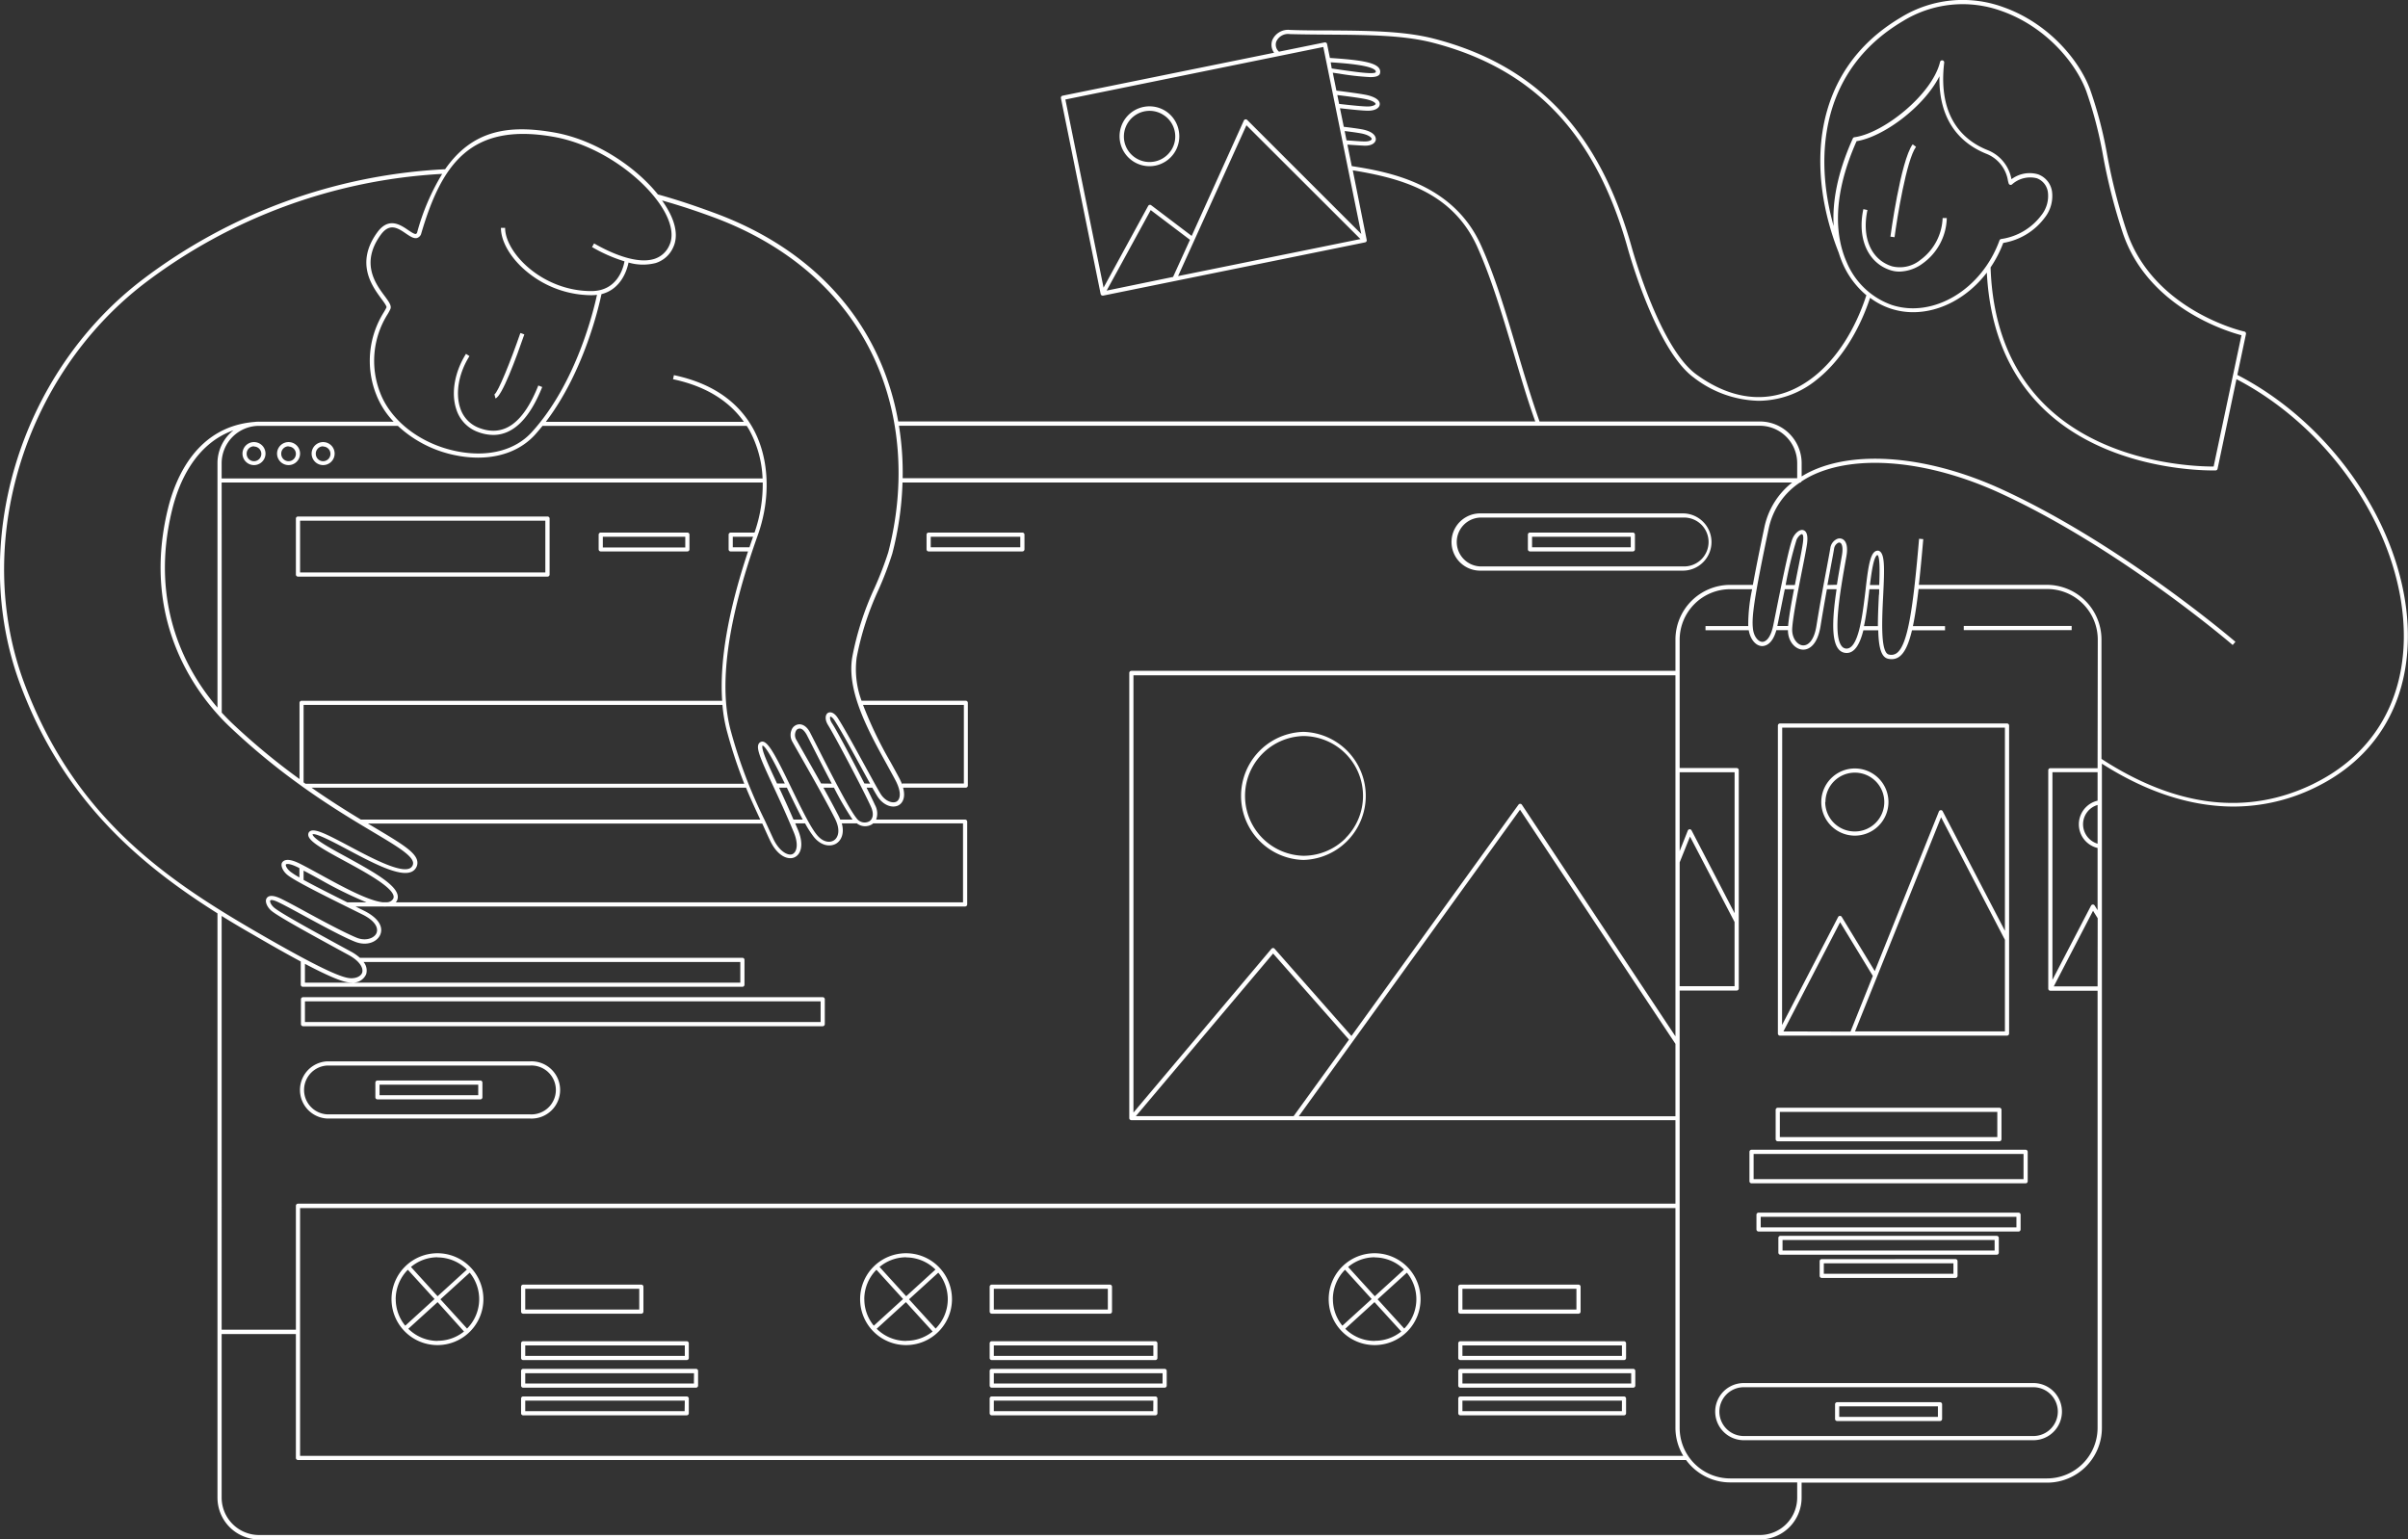 <svg id="Calque_1" data-name="Calque 1" xmlns="http://www.w3.org/2000/svg" width="183.08mm" height="117.04mm" viewBox="0 0 518.97 331.77"><rect x="0" y="0" width="518.97" height="331.77" fill="#333333" stroke="none"/><defs><style>.cls-1{fill:#fff;}</style></defs><title>Design-03-blanc</title><path class="cls-1" d="M103,93.11a9.65,9.65,0,0,0,3.31.64c4.26,0,7.8-3.46,10.55-10.33l-.84-.33c-3.25,8.14-7.41,11.14-12.7,9.17a6.72,6.72,0,0,1-4.14-4.33c-1.08-3.26-.3-7.54,2-11.17l-.75-.49C98,80.13,97.17,84.7,98.34,88.21A7.6,7.6,0,0,0,103,93.11Z"/><path class="cls-1" d="M113,72.08l-.85-.3C110,78,107.33,84.59,106.56,85l.22.87C108.15,85.56,111.28,77.09,113,72.08Z"/><path class="cls-1" d="M54.74,100.25a2.48,2.48,0,1,0-2.48-2.47A2.48,2.48,0,0,0,54.74,100.25Zm0-4a1.58,1.58,0,1,1-1.58,1.58A1.58,1.58,0,0,1,54.74,96.2Z"/><path class="cls-1" d="M62.19,100.25a2.48,2.48,0,1,0-2.48-2.47A2.48,2.48,0,0,0,62.19,100.25Zm0-4a1.58,1.58,0,1,1-1.58,1.58A1.58,1.58,0,0,1,62.19,96.2Z"/><path class="cls-1" d="M69.64,100.25a2.48,2.48,0,1,0-2.48-2.47A2.48,2.48,0,0,0,69.64,100.25Zm0-4a1.58,1.58,0,1,1-1.58,1.58A1.58,1.58,0,0,1,69.64,96.2Z"/><path class="cls-1" d="M414.43,56.75A12.4,12.4,0,0,0,419.57,47h-.9a11.68,11.68,0,0,1-4.76,9,7,7,0,0,1-6.15,1.4c-4.49-1.41-6.56-6.17-5.29-12.13l-.88-.19c-1.36,6.35,1,11.64,5.9,13.18a6.14,6.14,0,0,0,1.87.28A8.73,8.73,0,0,0,414.43,56.75Z"/><path class="cls-1" d="M412.94,31.64l-.73-.53c-2.6,3.58-4.77,19.74-4.79,19.9l.89.12C408.86,47,410.87,34.49,412.94,31.64Z"/><path class="cls-1" d="M251.31,24a6.45,6.45,0,1,0-3.57,11.82,6.27,6.27,0,0,0,1.29-.13,6.44,6.44,0,0,0,5-7.6A6.44,6.44,0,0,0,251.31,24Zm1.06,8.44A5.54,5.54,0,0,1,244.69,34a5.48,5.48,0,0,1-2.37-3.52A5.55,5.55,0,0,1,246.65,24a6,6,0,0,1,1.11-.11,5.5,5.5,0,0,1,3.05.93,5.43,5.43,0,0,1,2.37,3.51A5.49,5.49,0,0,1,252.37,32.46Z"/><path class="cls-1" d="M280.91,157.75h0a13.81,13.81,0,0,0,0,27.61h0a13.81,13.81,0,0,0,0-27.61ZM290,180.68a12.81,12.81,0,0,1-9.12,3.78h0a12.91,12.91,0,0,1,0-25.81h0a12.9,12.9,0,0,1,9.12,22Z"/><path class="cls-1" d="M482.19,80.81,484.05,72a.46.46,0,0,0-.34-.54c-.2,0-19.59-4.49-25.35-21.56a123.1,123.1,0,0,1-4.23-16.55,89.44,89.44,0,0,0-3.65-14c-2.35-6.38-9-14.36-18.7-17.8a25.46,25.46,0,0,0-22.11,2.21c-20,11.84-20.05,33.94-13.4,50.68h0a24.25,24.25,0,0,0,.9,2.44,18.66,18.66,0,0,0,5.07,6.76c-2.43,7.47-6.43,13.69-11.29,17.53-7.66,6.06-16.68,5.88-25.39-.49-7.61-5.57-13.32-25.31-13.94-27.54-7-24.83-20.49-39.07-42.56-44.8C302.63,6.68,295,6.62,286.19,6.56c-2.64,0-5.37,0-8.18-.11a3.7,3.7,0,0,0-3.81,2.21,2.93,2.93,0,0,0,.39,2.71L229,20.63a.45.45,0,0,0-.35.53l8.56,42.2a.53.53,0,0,0,.19.29.47.47,0,0,0,.25.07h.09L294.2,52.24a.44.44,0,0,0,.35-.53l-3-15c10.24,1.69,21.44,4.61,26.81,16.45,3,6.71,5.3,14.33,7.7,22.38,1.49,5,3,10.25,4.82,15.3H193.58a57.39,57.39,0,0,0-4.45-14.2c-6.52-14-18.54-24.54-34.75-30.59-4.19-1.56-8.42-3-12.59-4.14-4.7-5.86-13.3-11.78-22.38-13.36-9.57-1.67-17.49-.67-23.48,7.93A117.43,117.43,0,0,0,30.55,60.39C4.11,80.68-6.9,117.34,4.37,147.56c9.4,25.2,26.15,39,42.5,49.31v126a9,9,0,0,0,9,8.95H379.28a9,9,0,0,0,9-8.95v-3.29h52.95A11.8,11.8,0,0,0,453,307.74V164.61c9.61,6.14,19.19,9.24,28.37,9.24A40,40,0,0,0,499,169.73c12.74-6.2,19.82-17.64,19.94-32.22C519.15,115.69,503.7,91.9,482.19,80.81ZM410.13,4.54a24.56,24.56,0,0,1,21.34-2.13c9.39,3.34,15.89,11.08,18.17,17.26a88.81,88.81,0,0,1,3.61,13.89,123.72,123.72,0,0,0,4.25,16.65c5.44,16.11,22.62,21.28,25.58,22.05l-6,28.3c-2.85,0-22.37-.25-35.58-12.55-7.86-7.33-12.07-17.55-12.49-30.37a25.56,25.56,0,0,0,2.73-5.28,14,14,0,0,0,9-5.52,7.53,7.53,0,0,0,1.51-5.56,4.64,4.64,0,0,0-3-3.7,6.5,6.5,0,0,0-5.74,1.05,8.34,8.34,0,0,0-5.08-6.25c-5.08-2-10.83-6.91-9.42-18.87a.45.45,0,0,0-.37-.5.46.46,0,0,0-.52.34c-1.68,7-12.16,15.38-18.45,16.23a.44.44,0,0,0-.35.26c-3.51,7.79-4.42,14-4.13,18.91C390.82,33.26,392.66,14.87,410.13,4.54ZM398,56.52c-2.17-4.88-3.54-13.36,2.13-26.09,5.83-.94,14.53-7.42,17.86-14-.22,10.32,5.29,14.81,10.19,16.75A7.48,7.48,0,0,1,432.76,39c.06.21.1.39.15.54a.47.47,0,0,0,.3.3.46.46,0,0,0,.42-.09A5.85,5.85,0,0,1,439,38.43a3.71,3.71,0,0,1,2.36,3A6.63,6.63,0,0,1,440,46.33a13.14,13.14,0,0,1-8.72,5.19.47.47,0,0,0-.35.29c-3.84,10.59-14.25,16.84-23.2,13.93A16.5,16.5,0,0,1,398,56.52ZM238.5,62.64,248,45.28l8.46,6.41-3.64,8Zm15.4-3.13L268.63,27,293.2,51.53Zm39.48-9.08L268.8,25.86a.45.45,0,0,0-.4-.13.46.46,0,0,0-.33.26L256.83,50.85l-8.72-6.61a.45.45,0,0,0-.36-.08.44.44,0,0,0-.3.23L237.84,62l-8.23-40.55L285.2,10.13Zm-6.59-37c3.39.22,8.91.65,9.69,1.84a.4.4,0,0,1,0,.32c-.56.47-4.42-.1-7.84-.59l-1.63-.24Zm1.43,7.06c3.17.38,5.37.7,6.35.93,1.62.38,1.92.88,1.91,1s-.5.51-1.6.53-4-.29-6.27-.55Zm1.58,7.76c1.44.17,2.57.33,3.42.48,1.88.33,2.43,1,2.41,1.24s-.52.53-1.5.52c-.77,0-2-.1-3.93-.24Zm89.48,63.52a8.07,8.07,0,0,1,8.05,8.06v3.24H194.54a63.2,63.2,0,0,0-.8-11.3ZM364.57,179a.45.45,0,0,0-.43-.25.44.44,0,0,0-.39.29L362,183.46v-17h11.84v30.38Zm9.26,19.73v13.84H362V185.88l2.23-5.56Zm-12.74-60.92v6.79l-117.26,0a.45.45,0,0,0-.45.45V241a.44.44,0,0,0,.13.32.46.46,0,0,0,.32.13H361.09v18H64.22a.46.46,0,0,0-.45.46v26.7h-16V197.43c2.26,1.41,4.51,2.74,6.72,4,4.08,2.38,7.49,4.3,10.33,5.82v5a.45.45,0,0,0,.45.45H160a.45.45,0,0,0,.45-.45v-5.35a.45.45,0,0,0-.45-.45H77.56a10,10,0,0,0-2-1.38l-1.49-.81c-6.15-3.36-13.81-7.54-15.06-8.68-.68-.62-.89-1.3-.77-1.47s.56-.24,2,.48c1.29.63,3.33,1.74,5.5,2.92,3.91,2.12,8.34,4.53,10.84,5.5s4.69,0,5.35-1.49,0-3.49-3.52-5.24l-1.07-.53-.73-.36h5.87a5.65,5.65,0,0,0,.92,0H208a.45.45,0,0,0,.45-.45V177.11a.45.45,0,0,0-.45-.45H188.83a3.8,3.8,0,0,0-.25-3.14c-.4-.88-1.05-2.2-1.82-3.74H188c.37.65.71,1.24,1,1.71,1.34,2.2,3.43,2.78,4.69,2.07.91-.52,1.5-1.76.94-3.78h13.51a.45.45,0,0,0,.45-.45V151.49a.46.46,0,0,0-.45-.45H185.68a19.45,19.45,0,0,1-1.05-9.32,62.46,62.46,0,0,1,4.68-14.54,72.27,72.27,0,0,0,3-7.87A69,69,0,0,0,194.51,104H386.25a16.57,16.57,0,0,0-6,9.7c-1.14,5.4-1.93,9.38-2.47,12.37h-4.91A11.8,11.8,0,0,0,361.09,137.85Zm1.69,176H64.67V260.4H361.09v47.34A11.67,11.67,0,0,0,362.78,313.8Zm-1.69-128v37.57L328,173.46a.45.45,0,0,0-.37-.2.44.44,0,0,0-.37.19l-36,49.85-16.56-18.8a.39.39,0,0,0-.34-.15.44.44,0,0,0-.34.16l-29.74,35.3V145.56l116.81,0V185.7l0,.06Zm-86.71,19.72,16.35,18.56L278.8,240.58h-34Zm53.21-31L361.09,225v15.61H279.91ZM78.36,207.36h81.19v4.45H65.72v-4.06c4.44,2.34,7.35,3.6,9,3.94a5.58,5.58,0,0,0,1.06.1A3.07,3.07,0,0,0,78.91,210,2.87,2.87,0,0,0,78.36,207.36Zm-3.5-12.86c-3.51-1.75-7-3.51-9.43-4.84v-2c1.08.56,2.2,1.17,3.37,1.81A89.29,89.29,0,0,0,79,194.5Zm10.79-1.73c-.69-2.42-5.88-5.23-10.89-8-3.33-1.81-7.11-3.86-7.41-4.91.57-.45,4.77,1.78,7.54,3.26,6,3.18,12.74,6.79,14.65,4.11a2.07,2.07,0,0,0,.38-1.66c-.41-2-3.72-3.92-9.2-7.2l-1.44-.86h85c.5,1.08,1,2.22,1.59,3.47,1.32,2.88,3.07,4,4.45,4a2.18,2.18,0,0,0,.89-.18c1.36-.59,2.13-2.64.78-5.89l-.61-1.44h2.13a21.06,21.06,0,0,0,1.88,2.92c1.66,2.06,3.7,2.17,4.89,1.4,1-.65,1.75-2.11,1.14-4.32h3.24a2.89,2.89,0,0,0,3.22.24,2.34,2.34,0,0,0,.31-.24h19.36V194.5H85.29a2.78,2.78,0,0,0,.21-.27A1.85,1.85,0,0,0,85.65,192.77ZM46.87,99.85v52.67c-6.35-7.37-14.91-21.85-9.74-42.77,1.33-5.39,4.74-14,13.19-17A9,9,0,0,0,46.87,99.85Zm9-8.06H85.74a25.52,25.52,0,0,0,12.67,6.39,24.21,24.21,0,0,0,4.63.46c5,0,9.33-1.71,12.27-4.94.56-.62,1.09-1.26,1.62-1.91h44c.2.32.42.63.61,1a23.71,23.71,0,0,1,2.81,10.34H47.77V99.85A8.07,8.07,0,0,1,55.83,91.79ZM47.77,104H164.38a31.35,31.35,0,0,1-1.77,10.8h-5.13a.45.45,0,0,0-.45.45v3.17a.45.45,0,0,0,.45.45h3.73c-4.29,12.89-6.15,23.67-5.57,32.18H65a.45.45,0,0,0-.45.45v16.42a145.09,145.09,0,0,1-14.49-12c-.67-.64-1.44-1.42-2.27-2.32Zm114.53,11.7c-.27.77-.53,1.52-.78,2.27h-3.59v-2.27ZM65.43,151.94H155.7a32.52,32.52,0,0,0,1.06,6,102.19,102.19,0,0,0,3.65,11H65.85l-.42-.3Zm95.35,17.84c.93,2.25,1.93,4.42,3.07,6.88H77.78c-3.11-1.88-6.69-4.12-10.64-6.88Zm8.81,0,.24.51c1.07,2.22,2.16,4.47,3.18,6.37h-2c-1.11-2.58-2.17-4.88-3.1-6.88Zm-2.13-.9-.13-.29c-1.84-3.94-3.29-7.05-3-7.88.8.08,3,4.53,4.81,8.17Zm12.28.9a64.58,64.58,0,0,0,4,6.88H181.1l-.31-.68c-.88-1.73-2.08-3.95-3.33-6.2Zm-2.78-.9c-1.35-2.42-2.71-4.81-3.74-6.61-.73-1.29-1.3-2.28-1.56-2.75a2,2,0,0,1-.1-2,.89.89,0,0,1,.81-.48c.51,0,1,.49,1.47,1.3.3.59.78,1.52,1.35,2.66,1.15,2.25,2.62,5.16,4.07,7.91Zm9.34,0c-2.53-4.95-6-11.52-7-13-.54-.85-.42-1.35-.35-1.4s.45.09.93.84c1.41,2.2,3.55,6.12,5.45,9.59.78,1.43,1.53,2.81,2.2,4Zm7.53-1.12c-.59-1.12-1.25-2.31-1.93-3.54A85.94,85.94,0,0,1,186,151.94h21.73v16.94H194.43v.21A12.35,12.35,0,0,0,193.83,167.76ZM154.06,46.94c16,6,27.84,16.39,34.26,30.13,5.82,12.47,6.92,27.39,3.11,42a73.68,73.68,0,0,1-3,7.77,63.25,63.25,0,0,0-4.74,14.74c-1.3,7.35,3.51,16.07,7.38,23.08.67,1.23,1.33,2.41,1.92,3.53,1.41,2.69,1,4.15.23,4.59s-2.44,0-3.48-1.74c-.88-1.46-2.24-4-3.68-6.6-1.9-3.48-4.06-7.42-5.48-9.65-.83-1.3-1.69-1.41-2.17-1.11s-.76,1.32.07,2.64c1.33,2.11,7.54,13.85,9.23,17.58.76,1.67.31,2.72-.37,3.14a2.13,2.13,0,0,1-2.75-.69c-1.69-2.06-6.21-11-8.64-15.78l-1.36-2.67c-.79-1.51-1.74-1.76-2.24-1.78a1.88,1.88,0,0,0-1.61.91,2.91,2.91,0,0,0,.08,2.93c.26.48.83,1.47,1.57,2.77,2.1,3.69,5.63,9.87,7.54,13.67,1.3,2.56.7,4.15-.2,4.73s-2.39.42-3.7-1.2c-1.48-1.82-3.49-6-5.44-10-3.67-7.6-5.3-10.63-6.64-10a.94.94,0,0,0-.51.56c-.4,1.09.63,3.4,3,8.52,1.31,2.8,2.93,6.29,4.63,10.38,1.11,2.67.62,4.32-.3,4.72s-2.87-.58-4.16-3.42c-.65-1.41-1.24-2.7-1.8-3.9a105.25,105.25,0,0,1-7.26-19.08c-2.73-9.78-.8-24,5.74-42.27,2.9-8.11,2.52-16.74-1-23.09-3.3-5.93-9-9.79-17.05-11.49l-.19.88c6.87,1.46,12,4.55,15.27,9.19H117.63c8.39-11,11.54-25.38,12-27.53,4.33-1.1,5.54-5.35,5.83-6.81a11.07,11.07,0,0,0,5.87.1,6.14,6.14,0,0,0,3.8-3.47c.94-2.08.61-4.74-1-7.7a19.86,19.86,0,0,0-1.45-2.31C146.48,44.27,150.29,45.54,154.06,46.94Zm-34.8-17.46c10.65,1.86,20.62,9.81,24.11,16.42,1.42,2.71,1.74,5.09.92,6.9a5.26,5.26,0,0,1-3.25,3c-4.22,1.35-10.5-1.88-13-3.33l-.45.78a33,33,0,0,0,7,3.08c-.25,1.42-1.53,6.41-7.15,6.41h0c-10.6,0-18.58-8.29-18.58-13.62h-.9c0,3,2.17,6.65,5.67,9.51a22,22,0,0,0,13.81,5h0a9.49,9.49,0,0,0,1.22-.08c-.7,3.29-4.44,19-14,29.54-3.59,4-9.45,5.49-16.06,4.21-7.86-1.53-14.42-6.55-16.72-12.78a18.86,18.86,0,0,1,1.7-16.86,10.61,10.61,0,0,0,.56-1.06c.29-.71-.31-1.53-1.22-2.77-2-2.67-5.26-7.14-.87-13.21,1.94-2.67,3.72-1.45,5.45-.27.89.6,1.65,1.12,2.37.95a1.38,1.38,0,0,0,.87-.81C95.19,35.23,101.53,26.39,119.26,29.48ZM5.22,147.24C-5.92,117.39,5,81.16,31.1,61.11A116.37,116.37,0,0,1,95.3,37.48a48.75,48.75,0,0,0-5.41,12.67c-.13.24-.23.27-.26.27-.32.08-1-.39-1.64-.81-1.69-1.16-4.24-2.9-6.69.49-4.78,6.6-1.1,11.59.87,14.27.52.69,1.22,1.65,1.12,1.89s-.28.54-.51.95A19.69,19.69,0,0,0,81,84.83a18,18,0,0,0,3.83,6.06h-29a7.77,7.77,0,0,0-1,.06h0c-12.44,1-17,12.07-18.61,18.59-6.22,25.2,7.14,41.24,13.17,47a145,145,0,0,0,15.3,12.66l.8.58c5.71,4.06,10.71,7.05,14.73,9.45,4.91,2.93,8.46,5,8.79,6.61a1.15,1.15,0,0,1-.24.95c-1.44,2-8.4-1.68-13.48-4.39-5.31-2.82-7.89-4.13-8.72-3a1,1,0,0,0-.1.79c.36,1.3,3.21,2.91,7.83,5.41C78.73,188,84.19,191,84.79,193a.94.94,0,0,1-.07.76,1.58,1.58,0,0,1-1.27.72h-1c-3.18-.36-8.82-3.45-13.24-5.87-1.54-.84-3-1.65-4.38-2.35-2.6-1.34-3.59-.95-4-.39s0,1.82,1.14,2.74c1.63,1.32,8.41,4.68,15,7.94l1.07.53c3,1.47,3.53,3.06,3.09,4.07s-2.21,1.77-4.19,1c-2.46-1-6.86-3.34-10.74-5.45-2.17-1.19-4.23-2.3-5.54-2.94-1.64-.8-2.71-.86-3.18-.17s.08,1.88.91,2.64c1.33,1.21,8.72,5.24,15.24,8.8l1.49.81c2.66,1.45,3.23,3,2.92,3.85s-1.63,1.38-3.14,1.08c-2.69-.53-9-3.74-20-10.12C35.69,189.47,16,176.11,5.22,147.24Zm59.31,39.89v2a17,17,0,0,1-1.93-1.23c-.84-.68-1.07-1.37-1-1.54s.77-.35,2.79.69Zm322.8,135.69a8.06,8.06,0,0,1-8.05,8.05H55.83a8.07,8.07,0,0,1-8.06-8.05V287.55h16v26.7a.45.45,0,0,0,.45.45H363.38a11.78,11.78,0,0,0,9.49,4.83h14.46Zm64.74-110.21h-9.44l8.46-16.29,1,1.6Zm0-30.75a4.39,4.39,0,0,1-3.13-4.18,4.33,4.33,0,0,1,3.13-4.17Zm0-9.28a5.24,5.24,0,0,0,0,10.2v13.41l-.63-1a.43.43,0,0,0-.4-.22.46.46,0,0,0-.38.24l-8.32,16V166.44h9.73Zm0-7H441.89a.45.45,0,0,0-.45.45v47.07a.45.45,0,0,0,.45.45h10.18v94.23a10.9,10.9,0,0,1-10.89,10.89H372.87A10.89,10.89,0,0,1,362,307.74V213.51h12.29a.45.45,0,0,0,.45-.45V166a.46.46,0,0,0-.45-.45H362V137.85A10.9,10.9,0,0,1,372.87,127h4.75a36.34,36.34,0,0,0-.84,7.94l-9.21,0v.9l9.32,0c.33,1.94,1.48,3.36,2.84,3.42.67,0,2.23-.28,3.11-3.43h2.5c0,2.41,1.49,4,3,4.18s3.33-1,4-4.91c.45-2.8.94-5.6,1.4-8.1h2.08c-.83,5.56-1.22,10.87.38,12.87a2.19,2.19,0,0,0,1.67.87c1.87.11,3-2,3.72-4.88h3.21c.08,3.58.6,5.8,2.12,6.13a3.42,3.42,0,0,0,.76.09,2.75,2.75,0,0,0,1.68-.55c1.14-.84,2-2.69,2.71-5.67h7.12v-.9h-6.92c.45-2.13.84-4.76,1.22-8h27.73a10.91,10.91,0,0,1,10.89,10.89ZM386.65,127c-.59,3-1.11,6-1.28,7.93h-2.32l.33-1.63c.41-2,.84-4.2,1.28-6.3Zm-1.81-.9a84.42,84.42,0,0,1,2.36-9.78c.4-.83,1-1.24,1.18-1.18s.4.47.15,2.09c-.22,1.43-.68,3.71-1.16,6.12-.18.9-.36,1.83-.54,2.75Zm9,0c.27-1.47.53-2.82.74-4,.33-1.74.58-3.08.7-3.81a1.68,1.68,0,0,1,.9-1.3.51.51,0,0,1,.51.06c.16.13.62.69.28,2.66l-.14.8c-.31,1.78-.65,3.67-.94,5.54ZM405,127c0,.5,0,1-.07,1.4-.12,2.47-.21,4.67-.21,6.56h-3c.49-2.25.81-4.87,1.11-7.37,0-.19.05-.39.07-.59Zm-2-.9c.38-3,.8-5.87,1.51-6.41.07-.06.11-.06.09-.07.57.22.53,3.53.41,6.48Zm95.57,42.87c-14.18,6.9-29.54,5.08-45.66-5.39V137.85a11.8,11.8,0,0,0-11.79-11.79H413.55c.32-2.85.63-6.12.95-9.85l-.9-.08c-1.25,14.61-2.39,22.86-4.81,24.64a2,2,0,0,1-1.71.31c-1.83-.41-1.48-7.5-1.22-12.68.3-6.06.4-9.25-1-9.7a1.11,1.11,0,0,0-.83.23c-1.06.82-1.47,3.77-2,8.52-.63,5.27-1.5,12.44-4.11,12.35a1.31,1.31,0,0,1-1-.53c-2-2.47-.26-12.17.88-18.6l.14-.79c.38-2.18-.11-3.11-.59-3.51a1.38,1.38,0,0,0-1.4-.21,2.52,2.52,0,0,0-1.48,2c-.12.73-.37,2.06-.69,3.79-.61,3.23-1.53,8.12-2.31,13-.53,3.25-1.87,4.27-3,4.15s-2.35-1.58-2.21-3.71c.18-2.62,1.16-7.53,2-11.87.49-2.43.95-4.72,1.17-6.16.27-1.81,0-2.85-.78-3.09s-1.77.64-2.25,1.66c-.77,1.62-2.43,9.89-3.89,17.18l-.33,1.64c-.54,2.71-1.59,3.63-2.4,3.6s-1.85-1.11-2-3c-.25-2.32.21-6.27,3.41-21.43a15.77,15.77,0,0,1,6.68-9.88.46.46,0,0,0,.39-.27,21.25,21.25,0,0,1,1.93-1.13c9.69-4.87,25.33-3.48,40.82,3.63,25.79,11.84,49.94,32.55,50.18,32.76l.59-.69c-.25-.21-24.49-21-50.39-32.89-15.74-7.22-31.68-8.6-41.6-3.61-.52.26-1,.55-1.5.85V99.85a9,9,0,0,0-9-9H331.8c-1.81-5.12-3.39-10.42-4.91-15.55-2.4-8.09-4.67-15.73-7.74-22.5-6.07-13.36-20.08-15.78-27.82-17l-.94-4.63c1.77.13,3,.2,3.71.23h.17c1.27,0,2.16-.52,2.25-1.33,0-.38-.07-1.67-3.14-2.22-.92-.16-2.17-.33-3.77-.52l-.82-4c3.26.37,5.15.53,6,.53h.1c1.42,0,2.39-.55,2.47-1.33.06-.49-.21-1.4-2.59-2-1.31-.3-4.32-.69-6.75-1l-.78-3.86,1.31.19a57.48,57.48,0,0,0,6.77.76c1.06,0,1.68-.17,2-.57a.37.37,0,0,0,.05-.11,1.28,1.28,0,0,0-.12-1.19c-.88-1.36-4.42-1.85-10.63-2.26l-.61-3a.42.42,0,0,0-.19-.28.45.45,0,0,0-.34-.07l-9.83,2A2,2,0,0,1,275.05,9,2.77,2.77,0,0,1,278,7.35c2.82.07,5.56.09,8.2.11,8.77.06,16.33.12,22.65,1.76,21.74,5.64,35.06,19.68,41.92,44.17.63,2.27,6.42,22.28,14.28,28a23.69,23.69,0,0,0,14,5,20,20,0,0,0,12.51-4.56c4.93-3.9,9-10.15,11.48-17.64a15.29,15.29,0,0,0,9.31,3.1c5.88,0,11.79-3.22,15.85-8.53.65,12.53,4.92,22.57,12.73,29.85,13.06,12.17,32.17,12.79,35.93,12.79h.65a.44.44,0,0,0,.42-.35L482,81.73c21.12,11,36.26,34.35,36.07,55.78C517.94,151.72,511,162.88,498.63,168.93Z"/><rect class="cls-1" x="423.23" y="134.92" width="23.25" height="0.9"/><path class="cls-1" d="M383.14,246h47.77a.45.45,0,0,0,.45-.45v-6.33a.45.45,0,0,0-.45-.45H383.14a.45.45,0,0,0-.45.45v6.33A.45.45,0,0,0,383.14,246Zm.45-6.33h46.87v5.43H383.59Z"/><path class="cls-1" d="M377.49,255.06h59.07a.45.45,0,0,0,.45-.45v-6.33a.46.46,0,0,0-.45-.46H377.49a.46.46,0,0,0-.45.46v6.33A.45.45,0,0,0,377.49,255.06Zm.45-6.33h58.17v5.43H377.94Z"/><path class="cls-1" d="M435.48,265v-3.17a.45.45,0,0,0-.45-.45H379a.45.45,0,0,0-.45.45V265a.46.46,0,0,0,.45.45h56A.45.45,0,0,0,435.48,265Zm-.9-.45H379.47v-2.27h55.11Z"/><path class="cls-1" d="M129.47,118.86h18.67a.45.45,0,0,0,.45-.45v-3.17a.45.45,0,0,0-.45-.45H129.47a.46.46,0,0,0-.45.45v3.17A.45.45,0,0,0,129.47,118.86Zm.45-3.17h17.77V118H129.92Z"/><path class="cls-1" d="M220.34,114.79h-20.2a.45.45,0,0,0-.45.45v3.17a.45.45,0,0,0,.45.45h20.2a.45.45,0,0,0,.45-.45v-3.17A.45.45,0,0,0,220.34,114.79Zm-.45,3.17h-19.3v-2.27h19.3Z"/><path class="cls-1" d="M418.11,302.24H395.94a.45.45,0,0,0-.45.45v3.16a.45.45,0,0,0,.45.45h22.17a.45.45,0,0,0,.45-.45v-3.16A.45.45,0,0,0,418.11,302.24Zm-.45,3.16H396.39v-2.26h21.27Z"/><path class="cls-1" d="M430.78,270v-3.17a.45.45,0,0,0-.45-.45H383.72a.45.45,0,0,0-.45.45V270a.45.45,0,0,0,.45.45h46.61A.45.45,0,0,0,430.78,270Zm-.9-.45H384.17v-2.27h45.71Z"/><path class="cls-1" d="M392.62,271.4a.45.45,0,0,0-.45.45V275a.45.45,0,0,0,.45.45h28.82a.45.45,0,0,0,.45-.45v-3.16a.45.45,0,0,0-.45-.45ZM421,274.56H393.07V272.3H421Z"/><path class="cls-1" d="M177.31,214.94h-112a.45.45,0,0,0-.45.45v5.35a.46.46,0,0,0,.45.46h112a.46.46,0,0,0,.45-.46v-5.35A.45.45,0,0,0,177.31,214.94Zm-.45,5.35H65.72v-4.45H176.86Z"/><path class="cls-1" d="M375.82,298.11a6.16,6.16,0,1,0,0,12.32h62.41a6.16,6.16,0,1,0,0-12.32Zm67.68,6.16a5.27,5.27,0,0,1-5.27,5.26H375.82a5.26,5.26,0,1,1,0-10.52h62.41A5.27,5.27,0,0,1,443.5,304.27Z"/><path class="cls-1" d="M103.52,232.9H81.35a.45.45,0,0,0-.45.45v3.17a.45.45,0,0,0,.45.45h22.17a.45.45,0,0,0,.45-.45v-3.17A.45.45,0,0,0,103.52,232.9Zm-.45,3.17H81.8V233.8h21.27Z"/><path class="cls-1" d="M114.3,228.77H70.57a6.17,6.17,0,0,0,0,12.33H114.3a6.17,6.17,0,1,0,0-12.33Zm0,11.43H70.57a5.27,5.27,0,0,1,0-10.53H114.3a5.27,5.27,0,1,1,0,10.53Z"/><path class="cls-1" d="M351.91,114.79H329.74a.45.45,0,0,0-.45.45v3.17a.45.45,0,0,0,.45.45h22.17a.45.45,0,0,0,.45-.45v-3.17A.45.45,0,0,0,351.91,114.79Zm-.45,3.17H330.19v-2.27h21.27Z"/><path class="cls-1" d="M368.86,116.83a6.18,6.18,0,0,0-6.17-6.17H319A6.17,6.17,0,0,0,319,123h43.73A6.17,6.17,0,0,0,368.86,116.83Zm-6.17,5.26H319a5.27,5.27,0,0,1,0-10.53h43.73a5.27,5.27,0,1,1,0,10.53Z"/><path class="cls-1" d="M383.62,223.23h48.93a.46.46,0,0,0,.45-.45V156.39a.45.45,0,0,0-.45-.45H383.62a.45.45,0,0,0-.45.45v66.39A.45.45,0,0,0,383.62,223.23Zm.74-.91,12.22-23.54,7.05,11.58-4.81,12Zm47.74,0H399.79l18.55-46.16,13.76,26.42Zm-48-65.48h48v43.79l-13.41-25.76a.41.41,0,0,0-.42-.24.46.46,0,0,0-.4.28l-13.82,34.41-7.12-11.69a.44.44,0,0,0-.4-.21.44.44,0,0,0-.38.24l-12.08,23.27Z"/><path class="cls-1" d="M407,172.88a7.24,7.24,0,1,0-7.24,7.24A7.25,7.25,0,0,0,407,172.88Zm-13.58,0a6.34,6.34,0,1,1,6.34,6.34A6.35,6.35,0,0,1,393.37,172.88Z"/><path class="cls-1" d="M64.22,124.29H118a.45.45,0,0,0,.45-.45V111.78a.45.45,0,0,0-.45-.45H64.22a.45.45,0,0,0-.45.45v12.06A.45.45,0,0,0,64.22,124.29Zm.45-12.06h52.86v11.16H64.67Z"/><path class="cls-1" d="M112.75,293.16H148a.45.45,0,0,0,.45-.45v-3.16a.45.45,0,0,0-.45-.45H112.75a.45.45,0,0,0-.45.45v3.16A.45.45,0,0,0,112.75,293.16Zm.45-3.16h34.39v2.26H113.2Z"/><path class="cls-1" d="M148,301H112.75a.45.45,0,0,0-.45.45v3.17a.45.45,0,0,0,.45.45H148a.45.45,0,0,0,.45-.45v-3.17A.46.46,0,0,0,148,301Zm-.45,3.17H113.2v-2.27h34.39Z"/><path class="cls-1" d="M150,295.05H112.75a.45.45,0,0,0-.45.45v3.16a.45.45,0,0,0,.45.45H150a.45.45,0,0,0,.45-.45V295.5A.45.45,0,0,0,150,295.05Zm-.45,3.16H113.2V296h36.37Z"/><path class="cls-1" d="M112.75,283.16h25.47a.45.45,0,0,0,.45-.45v-5.36a.45.45,0,0,0-.45-.45H112.75a.45.45,0,0,0-.45.45v5.36A.45.45,0,0,0,112.75,283.16Zm.45-5.36h24.57v4.46H113.2Z"/><path class="cls-1" d="M94.28,270.13a9.9,9.9,0,1,0,9.9,9.9A9.91,9.91,0,0,0,94.28,270.13Zm0,.9a9,9,0,0,1,6.34,2.62l-6.31,5.75-5.74-6.31A8.93,8.93,0,0,1,94.28,271Zm-9,9a9,9,0,0,1,2.62-6.34L93.65,280l-6.31,5.75A9,9,0,0,1,85.29,280Zm9,9A9,9,0,0,1,88,286.41l6.31-5.74L100,287A9,9,0,0,1,94.28,289Zm6.38-2.66-5.74-6.31,6.31-5.74a9,9,0,0,1-.57,12.05Z"/><path class="cls-1" d="M314.73,293.16H350a.45.45,0,0,0,.45-.45v-3.16a.45.45,0,0,0-.45-.45H314.73a.45.45,0,0,0-.45.45v3.16A.45.45,0,0,0,314.73,293.16Zm.45-3.16h34.38v2.26H315.18Z"/><path class="cls-1" d="M350,301H314.73a.45.45,0,0,0-.45.45v3.17a.45.45,0,0,0,.45.45H350a.45.45,0,0,0,.45-.45v-3.17A.45.45,0,0,0,350,301Zm-.45,3.17H315.18v-2.27h34.38Z"/><path class="cls-1" d="M352,295.05H314.73a.45.45,0,0,0-.45.45v3.16a.45.45,0,0,0,.45.45H352a.45.45,0,0,0,.44-.45V295.5A.45.45,0,0,0,352,295.05Zm-.45,3.16H315.18V296h36.37Z"/><path class="cls-1" d="M314.73,283.16H340.2a.45.45,0,0,0,.45-.45v-5.36a.45.45,0,0,0-.45-.45H314.73a.45.45,0,0,0-.45.45v5.36A.45.45,0,0,0,314.73,283.16Zm.45-5.36h24.57v4.46H315.18Z"/><path class="cls-1" d="M296.26,270.13a9.9,9.9,0,1,0,9.9,9.9A9.91,9.91,0,0,0,296.26,270.13Zm0,.9a9,9,0,0,1,6.34,2.62l-6.31,5.75-5.74-6.31A8.93,8.93,0,0,1,296.26,271Zm-9,9a9,9,0,0,1,2.62-6.34l5.74,6.31-6.31,5.75A9,9,0,0,1,287.27,280Zm9,9a8.94,8.94,0,0,1-6.33-2.62l6.3-5.74L302,287A9,9,0,0,1,296.26,289Zm6.38-2.66-5.74-6.31,6.31-5.74a9,9,0,0,1-.57,12.05Z"/><path class="cls-1" d="M213.74,293.16H249a.45.45,0,0,0,.45-.45v-3.16a.45.45,0,0,0-.45-.45H213.74a.45.45,0,0,0-.45.45v3.16A.45.45,0,0,0,213.74,293.16Zm.45-3.16h34.38v2.26H214.19Z"/><path class="cls-1" d="M249,301H213.74a.45.45,0,0,0-.45.45v3.17a.45.45,0,0,0,.45.45H249a.45.45,0,0,0,.45-.45v-3.17A.45.45,0,0,0,249,301Zm-.45,3.17H214.19v-2.27h34.38Z"/><path class="cls-1" d="M251,295.05H213.74a.45.45,0,0,0-.45.45v3.16a.45.45,0,0,0,.45.45H251a.45.45,0,0,0,.45-.45V295.5A.45.45,0,0,0,251,295.05Zm-.45,3.16H214.19V296h36.37Z"/><path class="cls-1" d="M213.74,283.16h25.47a.45.45,0,0,0,.45-.45v-5.36a.45.45,0,0,0-.45-.45H213.74a.45.45,0,0,0-.45.45v5.36A.45.45,0,0,0,213.74,283.16Zm.45-5.36h24.57v4.46H214.19Z"/><path class="cls-1" d="M195.27,270.13a9.9,9.9,0,1,0,9.9,9.9A9.91,9.91,0,0,0,195.27,270.13Zm0,.9a9,9,0,0,1,6.34,2.62l-6.31,5.75-5.74-6.31A8.93,8.93,0,0,1,195.27,271Zm-9,9a9,9,0,0,1,2.62-6.34l5.74,6.31-6.31,5.75A9,9,0,0,1,186.28,280Zm9,9a9,9,0,0,1-6.33-2.62l6.3-5.74L201,287A9,9,0,0,1,195.27,289Zm6.38-2.66-5.74-6.31,6.31-5.74a9,9,0,0,1-.57,12.05Z"/></svg>